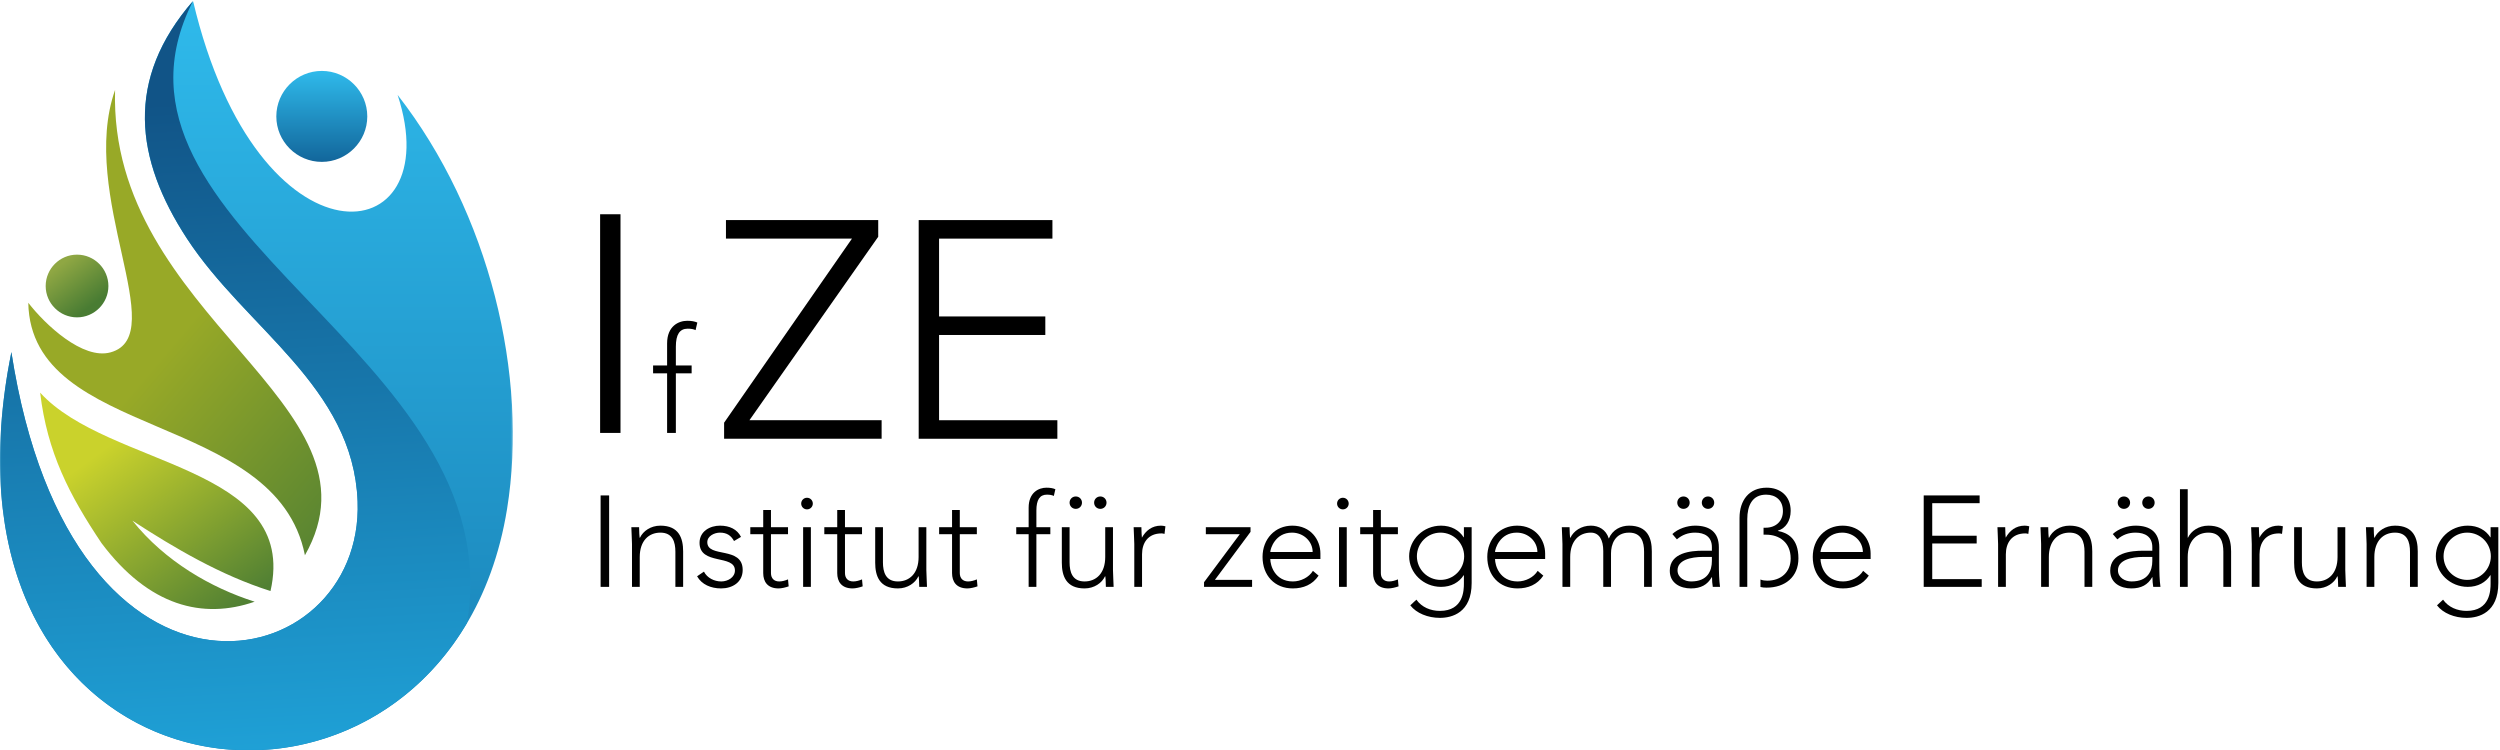 <?xml version="1.0" encoding="UTF-8"?>
<svg width="1286px" height="386px" viewBox="0 0 1286 386" version="1.1" xmlns="http://www.w3.org/2000/svg" xmlns:xlink="http://www.w3.org/1999/xlink">
   
    <title>Logo_IZE</title>
    <desc></desc>
    <defs>
        <polygon id="path-1" points="0.06 386 0.06 0.479 131.933 0.479 263.807 0.479 263.807 386 0.06 386"></polygon>
        <linearGradient x1="50%" y1="0%" x2="50%" y2="100%" id="linearGradient-3">
            <stop stop-color="#2FBAEB" offset="0%"></stop>
            <stop stop-color="#1577AD" offset="100%"></stop>
        </linearGradient>
        <linearGradient x1="46.414%" y1="100%" x2="42.936%" y2="11.618%" id="linearGradient-4">
            <stop stop-color="#21ACE2" offset="0%"></stop>
            <stop stop-color="#115487" offset="100%"></stop>
        </linearGradient>
        <linearGradient x1="51.1%" y1="44.074%" x2="95.86%" y2="92.908%" id="linearGradient-5">
            <stop stop-color="#98A927" offset="0%"></stop>
            <stop stop-color="#518033" offset="100%"></stop>
        </linearGradient>
        <linearGradient x1="29.688%" y1="20.774%" x2="85.052%" y2="87.221%" id="linearGradient-6">
            <stop stop-color="#CAD22C" offset="0%"></stop>
            <stop stop-color="#518033" offset="100%"></stop>
        </linearGradient>
        <linearGradient x1="50%" y1="0%" x2="50%" y2="100%" id="linearGradient-7">
            <stop stop-color="#2FBAEB" offset="0%"></stop>
            <stop stop-color="#12669B" offset="100%"></stop>
        </linearGradient>
        <linearGradient x1="23.534%" y1="16.09%" x2="72.673%" y2="81.513%" id="linearGradient-8">
            <stop stop-color="#8FA743" offset="0%"></stop>
            <stop stop-color="#497C33" offset="100%"></stop>
        </linearGradient>
    </defs>
    <g id="Page-1" stroke="none" stroke-width="1" fill="none" fill-rule="evenodd">
        <g id="Logo_IZE">
            <g id="Group-4">
                <mask id="mask-2" fill="white">
                    <use xlink:href="#path-1"></use>
                </mask>
                <g id="Clip-2"></g>
                <path d="M204.528,48.825 C231.449,130.539 132.584,141.783 99.303,0.479 C64.28,40.835 69.321,81.682 96.226,122.81 C126.442,169 181.675,198.825 183.945,257.836 C187.449,348.933 37.054,382.704 5.848,181.119 C-43.096,425.561 230.423,449.733 260.82,261.879 C271.92,193.275 251.843,109.523 204.528,48.825" id="Fill-1" fill="url(#linearGradient-3)" mask="url(#mask-2)"></path>
                <path d="M99.303,0.479 C64.28,40.835 69.321,81.682 96.226,122.81 C126.442,169 181.675,198.825 183.945,257.836 C187.449,348.933 37.054,382.704 5.848,181.119 C-37.203,396.131 169.21,440.688 240.229,320.462 C263.694,181.089 39.644,117.716 99.303,0.479" id="Fill-3" fill="url(#linearGradient-4)" mask="url(#mask-2)"></path>
            </g>
            <path d="M156.853,285.637 C201.275,207.409 55.763,163.255 59.196,46.257 C40.168,100.438 88.329,172.512 56.887,181.248 C42.564,185.231 23.18,166.902 14.547,155.748 C15.925,226.55 142.139,211.321 156.853,285.637" id="Fill-5" fill="url(#linearGradient-5)"></path>
            <path d="M139.147,304.028 C153.917,239.028 55.723,240.524 20.648,201.973 C24.317,232.774 35.66,254.645 52.22,279.381 C76.615,311.874 104.324,318.752 130.995,309.517 C108.575,302.374 84.903,288.782 68.132,267.846 C89.922,282.018 113.68,295.98 139.147,304.028" id="Fill-6" fill="url(#linearGradient-6)"></path>
            <path d="M188.93,59.877 C188.93,46.991 178.42,36.481 165.534,36.481 C152.649,36.481 142.139,46.991 142.139,59.877 C142.139,72.763 152.649,83.273 165.534,83.273 C178.42,83.273 188.93,72.763 188.93,59.877 Z" id="Fill-7" fill="url(#linearGradient-7)"></path>
            <path d="M39.63,163.254 C48.515,163.254 55.763,156.007 55.763,147.122 C55.763,138.236 48.515,130.988 39.63,130.988 C30.743,130.988 23.496,138.236 23.496,147.122 C23.496,156.007 30.743,163.254 39.63,163.254" id="Fill-8" fill="url(#linearGradient-8)"></path>
            <polygon id="Fill-9" fill="#000000" points="308.952 301.887 313.337 301.887 313.337 254.85 308.952 254.85"></polygon>
            <path d="M325.097,279.831 C325.097,277.572 324.765,272.788 324.765,271.194 L328.75,271.194 C328.818,273.453 328.884,275.977 329.017,276.575 L329.216,276.575 C330.81,273.186 334.73,270.396 339.713,270.396 C349.28,270.396 351.406,276.907 351.406,283.617 L351.406,301.887 L347.419,301.887 L347.419,283.817 C347.419,278.834 346.025,273.984 339.713,273.984 C333.8,273.984 329.083,278.103 329.083,286.541 L329.083,301.887 L325.097,301.887 L325.097,279.831" id="Fill-10" fill="#000000"></path>
            <path d="M362.105,294.048 C363.765,297.303 367.419,299.097 371.007,299.097 C374.461,299.097 378.049,296.971 378.049,293.45 C378.049,285.012 359.845,290.926 359.845,279.232 C359.845,273.254 365.293,270.396 370.342,270.396 C375.326,270.396 379.179,272.257 381.172,276.177 L377.584,278.302 C376.056,275.512 373.93,273.984 370.342,273.984 C367.486,273.984 363.831,275.712 363.831,278.9 C363.831,287.205 382.035,280.76 382.035,293.184 C382.035,299.496 376.786,302.684 370.941,302.684 C365.692,302.684 360.975,300.691 358.583,296.439 L362.105,294.048" id="Fill-11" fill="#000000"></path>
            <path d="M405.356,274.781 L396.585,274.781 L396.585,294.779 C396.585,297.503 398.18,299.097 400.837,299.097 C402.366,299.097 403.96,298.632 405.356,298.034 L405.688,301.622 C404.226,302.153 402.034,302.684 400.505,302.684 C394.792,302.684 392.6,299.164 392.6,294.779 L392.6,274.781 L385.955,274.781 L385.955,271.194 L392.6,271.194 L392.6,262.357 L396.585,262.357 L396.585,271.194 L405.356,271.194 L405.356,274.781" id="Fill-12" fill="#000000"></path>
            <path d="M413.129,301.887 L417.116,301.887 L417.116,271.194 L413.129,271.194 L413.129,301.887 Z M415.122,256.046 C416.784,256.046 418.112,257.375 418.112,259.036 C418.112,260.697 416.784,262.025 415.122,262.025 C413.461,262.025 412.132,260.697 412.132,259.036 C412.132,257.375 413.461,256.046 415.122,256.046 L415.122,256.046 Z" id="Fill-13" fill="#000000"></path>
            <path d="M443.425,274.781 L434.655,274.781 L434.655,294.779 C434.655,297.503 436.249,299.097 438.907,299.097 C440.435,299.097 442.03,298.632 443.425,298.034 L443.757,301.622 C442.295,302.153 440.103,302.684 438.575,302.684 C432.862,302.684 430.669,299.164 430.669,294.779 L430.669,274.781 L424.025,274.781 L424.025,271.194 L430.669,271.194 L430.669,262.357 L434.655,262.357 L434.655,271.194 L443.425,271.194 L443.425,274.781" id="Fill-14" fill="#000000"></path>
            <path d="M476.511,293.251 C476.511,295.51 476.843,300.293 476.843,301.887 L472.857,301.887 C472.79,299.629 472.724,297.104 472.591,296.506 L472.392,296.506 C470.797,299.894 466.877,302.684 461.895,302.684 C452.327,302.684 450.201,296.174 450.201,289.464 L450.201,271.194 L454.188,271.194 L454.188,289.264 C454.188,294.247 455.583,299.097 461.895,299.097 C467.808,299.097 472.525,294.978 472.525,286.541 L472.525,271.194 L476.511,271.194 L476.511,293.251" id="Fill-15" fill="#000000"></path>
            <path d="M502.49,274.781 L493.719,274.781 L493.719,294.779 C493.719,297.503 495.314,299.097 497.971,299.097 C499.499,299.097 501.094,298.632 502.49,298.034 L502.822,301.622 C501.36,302.153 499.167,302.684 497.639,302.684 C491.926,302.684 489.734,299.164 489.734,294.779 L489.734,274.781 L483.089,274.781 L483.089,271.194 L489.734,271.194 L489.734,262.357 L493.719,262.357 L493.719,271.194 L502.49,271.194 L502.49,274.781" id="Fill-16" fill="#000000"></path>
            <path d="M529.132,274.781 L522.754,274.781 L522.754,271.194 L529.132,271.194 L529.132,261.162 C529.132,253.256 534.38,250.864 538.3,250.864 C540.227,250.864 541.688,251.13 542.884,251.661 L542.087,255.116 C541.157,254.651 540.028,254.452 538.499,254.452 C534.845,254.452 533.117,257.109 533.117,262.624 L533.117,271.194 L540.293,271.194 L540.293,274.781 L533.117,274.781 L533.117,301.887 L529.132,301.887 L529.132,274.781" id="Fill-17" fill="#000000"></path>
            <path d="M566.004,255.382 C567.797,255.382 569.193,256.777 569.193,258.571 C569.193,260.364 567.797,261.76 566.004,261.76 C564.21,261.76 562.815,260.364 562.815,258.571 C562.815,256.777 564.21,255.382 566.004,255.382 Z M553.381,255.382 C555.175,255.382 556.57,256.777 556.57,258.571 C556.57,260.364 555.175,261.76 553.381,261.76 C551.587,261.76 550.192,260.364 550.192,258.571 C550.192,256.777 551.587,255.382 553.381,255.382 Z M572.515,293.251 C572.515,295.51 572.847,300.293 572.847,301.887 L568.861,301.887 C568.794,299.629 568.728,297.104 568.595,296.506 L568.396,296.506 C566.801,299.894 562.881,302.684 557.899,302.684 C548.331,302.684 546.205,296.174 546.205,289.464 L546.205,271.194 L550.192,271.194 L550.192,289.264 C550.192,294.247 551.587,299.097 557.899,299.097 C563.812,299.097 568.529,294.978 568.529,286.541 L568.529,271.194 L572.515,271.194 L572.515,293.251 L572.515,293.251 Z" id="Fill-18" fill="#000000"></path>
            <path d="M583.479,279.831 C583.479,277.572 583.147,272.788 583.147,271.194 L587.133,271.194 C587.2,273.453 587.266,275.977 587.399,276.575 C589.392,272.987 592.581,270.396 597.165,270.396 C597.962,270.396 598.694,270.529 599.491,270.728 L599.026,274.648 C598.428,274.449 597.896,274.383 597.497,274.383 C590.588,274.383 587.465,279.166 587.465,285.145 L587.465,301.887 L583.479,301.887 L583.479,279.831" id="Fill-19" fill="#000000"></path>
            <polyline id="Fill-20" fill="#000000" points="619.356 299.496 637.758 274.781 620.285 274.781 620.285 271.194 643.273 271.194 643.273 273.586 624.936 298.3 644.07 298.3 644.07 301.887 619.356 301.887 619.356 299.496"></polyline>
            <path d="M675.231,283.95 C675.231,278.502 670.514,273.984 664.601,273.984 C655.898,273.984 653.44,282.355 653.44,283.95 L675.231,283.95 Z M678.286,296.107 C675.164,300.758 670.448,302.684 664.999,302.684 C655.632,302.684 649.453,295.974 649.453,286.474 C649.453,277.305 655.831,270.396 664.8,270.396 C674.234,270.396 679.217,277.638 679.217,284.747 L679.217,287.537 L653.44,287.537 C653.44,290.859 655.765,299.097 665.066,299.097 C669.118,299.097 673.37,296.971 675.364,293.649 L678.286,296.107 L678.286,296.107 Z" id="Fill-21" fill="#000000"></path>
            <path d="M688.785,301.887 L692.772,301.887 L692.772,271.194 L688.785,271.194 L688.785,301.887 Z M690.779,256.046 C692.44,256.046 693.768,257.375 693.768,259.036 C693.768,260.697 692.44,262.025 690.779,262.025 C689.117,262.025 687.788,260.697 687.788,259.036 C687.788,257.375 689.117,256.046 690.779,256.046 L690.779,256.046 Z" id="Fill-22" fill="#000000"></path>
            <path d="M719.08,274.781 L710.31,274.781 L710.31,294.779 C710.31,297.503 711.905,299.097 714.562,299.097 C716.09,299.097 717.685,298.632 719.08,298.034 L719.412,301.622 C717.951,302.153 715.758,302.684 714.23,302.684 C708.517,302.684 706.325,299.164 706.325,294.779 L706.325,274.781 L699.68,274.781 L699.68,271.194 L706.325,271.194 L706.325,262.357 L710.31,262.357 L710.31,271.194 L719.08,271.194 L719.08,274.781" id="Fill-23" fill="#000000"></path>
            <path d="M741.005,273.984 C734.295,273.984 728.848,279.431 728.848,286.142 C728.848,292.852 734.295,298.3 741.005,298.3 C747.716,298.3 753.163,292.852 753.163,286.142 C753.163,279.431 747.716,273.984 741.005,273.984 Z M757.017,299.894 C757.017,315.175 746.918,317.833 740.673,317.833 C734.494,317.833 728.582,315.44 725.459,311.387 L728.582,308.465 C731.372,312.385 735.89,314.245 740.673,314.245 C752.831,314.245 753.031,303.615 753.031,300.16 L753.031,295.908 L752.898,295.908 C750.573,299.562 746.52,301.887 741.272,301.887 C732.236,301.887 724.862,294.779 724.862,286.142 C724.862,277.506 732.236,270.396 741.272,270.396 C746.52,270.396 750.573,272.721 752.898,276.376 L753.031,276.376 L753.031,271.194 L757.017,271.194 L757.017,299.894 L757.017,299.894 Z" id="Fill-24" fill="#000000"></path>
            <path d="M790.834,283.95 C790.834,278.502 786.117,273.984 780.204,273.984 C771.501,273.984 769.043,282.355 769.043,283.95 L790.834,283.95 Z M793.89,296.107 C790.768,300.758 786.051,302.684 780.603,302.684 C771.236,302.684 765.057,295.974 765.057,286.474 C765.057,277.305 771.435,270.396 780.404,270.396 C789.837,270.396 794.821,277.638 794.821,284.747 L794.821,287.537 L769.043,287.537 C769.043,290.859 771.368,299.097 780.669,299.097 C784.722,299.097 788.974,296.971 790.967,293.649 L793.89,296.107 L793.89,296.107 Z" id="Fill-25" fill="#000000"></path>
            <path d="M803.725,279.831 C803.725,277.572 803.392,272.788 803.392,271.194 L807.378,271.194 C807.445,273.453 807.511,275.977 807.644,276.575 L807.843,276.575 C809.438,273.186 813.358,270.396 818.34,270.396 C822.393,270.396 826.114,272.389 827.576,277.04 C829.502,272.456 833.754,270.396 838.006,270.396 C847.573,270.396 849.699,276.907 849.699,283.617 L849.699,301.887 L845.712,301.887 L845.712,283.817 C845.712,278.834 844.318,273.984 838.006,273.984 C830.631,273.984 828.704,280.229 828.704,284.614 L828.704,301.887 L824.718,301.887 L824.718,283.418 C824.718,277.771 822.659,273.984 818.34,273.984 C812.428,273.984 807.71,278.103 807.71,286.541 L807.71,301.887 L803.725,301.887 L803.725,279.831" id="Fill-26" fill="#000000"></path>
            <path d="M878.601,255.382 C880.395,255.382 881.79,256.777 881.79,258.571 C881.79,260.364 880.395,261.76 878.601,261.76 C876.807,261.76 875.412,260.364 875.412,258.571 C875.412,256.777 876.807,255.382 878.601,255.382 Z M876.209,286.474 C869.566,286.474 862.922,288.135 862.922,293.384 C862.922,297.171 866.576,299.097 869.898,299.097 C878.402,299.097 880.594,293.649 880.594,288.534 L880.594,286.474 L876.209,286.474 Z M865.978,255.382 C867.772,255.382 869.167,256.777 869.167,258.571 C869.167,260.364 867.772,261.76 865.978,261.76 C864.184,261.76 862.789,260.364 862.789,258.571 C862.789,256.777 864.184,255.382 865.978,255.382 Z M884.182,288.999 C884.182,294.978 884.315,298.366 884.78,301.887 L881.059,301.887 C880.793,300.359 880.66,298.632 880.66,296.905 L880.528,296.905 C878.269,300.825 874.947,302.684 869.765,302.684 C864.516,302.684 858.936,300.094 858.936,293.583 C858.936,284.216 869.898,283.285 875.944,283.285 L880.594,283.285 L880.594,281.425 C880.594,276.11 876.873,273.984 871.957,273.984 C868.369,273.984 865.314,275.113 862.59,277.438 L860.264,274.715 C863.188,271.925 867.971,270.396 871.957,270.396 C879.398,270.396 884.182,273.719 884.182,281.491 L884.182,288.999 L884.182,288.999 Z" id="Fill-27" fill="#000000"></path>
            <path d="M907.17,271.46 L908.167,271.46 C913.482,271.46 917.136,268.137 917.136,262.889 C917.136,257.375 913.482,254.452 908.499,254.452 C901.258,254.452 898.799,260.231 898.799,267.009 L898.799,301.887 L894.813,301.887 L894.813,266.41 C894.813,257.375 899.73,250.864 908.831,250.864 C915.741,250.864 921.122,255.116 921.122,262.757 C921.122,267.938 918.532,271.792 914.545,272.987 L914.545,273.12 C919.461,274.051 925.109,276.907 925.109,287.205 C925.109,296.839 918.2,302.286 908.699,302.286 C907.636,302.286 906.639,302.219 905.576,301.954 L905.576,298.1 C906.705,298.565 907.902,298.698 909.097,298.698 C916.206,298.698 921.122,294.247 921.122,287.271 C921.122,278.9 915.143,275.047 908.566,275.047 L907.17,275.047 L907.17,271.46" id="Fill-28" fill="#000000"></path>
            <path d="M958.262,283.95 C958.262,278.502 953.545,273.984 947.632,273.984 C938.929,273.984 936.471,282.355 936.471,283.95 L958.262,283.95 Z M961.318,296.107 C958.196,300.758 953.479,302.684 948.031,302.684 C938.663,302.684 932.485,295.974 932.485,286.474 C932.485,277.305 938.863,270.396 947.831,270.396 C957.265,270.396 962.248,277.638 962.248,284.747 L962.248,287.537 L936.471,287.537 C936.471,290.859 938.796,299.097 948.097,299.097 C952.15,299.097 956.402,296.971 958.395,293.649 L961.318,296.107 L961.318,296.107 Z" id="Fill-29" fill="#000000"></path>
            <polyline id="Fill-30" fill="#000000" points="989.556 254.85 1018.32 254.85 1018.32 258.837 993.941 258.837 993.941 275.579 1016.8 275.579 1016.8 279.565 993.941 279.565 993.941 297.901 1019.39 297.901 1019.39 301.887 989.556 301.887 989.556 254.85"></polyline>
            <path d="M1027.82,279.831 C1027.82,277.572 1027.49,272.788 1027.49,271.194 L1031.48,271.194 C1031.54,273.453 1031.61,275.977 1031.74,276.575 C1033.74,272.987 1036.93,270.396 1041.51,270.396 C1042.31,270.396 1043.04,270.529 1043.84,270.728 L1043.37,274.648 C1042.77,274.449 1042.24,274.383 1041.84,274.383 C1034.93,274.383 1031.81,279.166 1031.81,285.145 L1031.81,301.887 L1027.82,301.887 L1027.82,279.831" id="Fill-31" fill="#000000"></path>
            <path d="M1049.95,279.831 C1049.95,277.572 1049.62,272.788 1049.62,271.194 L1053.6,271.194 C1053.67,273.453 1053.73,275.977 1053.87,276.575 L1054.07,276.575 C1055.66,273.186 1059.58,270.396 1064.56,270.396 C1074.13,270.396 1076.26,276.907 1076.26,283.617 L1076.26,301.887 L1072.27,301.887 L1072.27,283.817 C1072.27,278.834 1070.88,273.984 1064.56,273.984 C1058.65,273.984 1053.93,278.103 1053.93,286.541 L1053.93,301.887 L1049.95,301.887 L1049.95,279.831" id="Fill-32" fill="#000000"></path>
            <path d="M1105.16,255.382 C1106.95,255.382 1108.35,256.777 1108.35,258.571 C1108.35,260.364 1106.95,261.76 1105.16,261.76 C1103.36,261.76 1101.97,260.364 1101.97,258.571 C1101.97,256.777 1103.36,255.382 1105.16,255.382 Z M1102.77,286.474 C1096.12,286.474 1089.48,288.135 1089.48,293.384 C1089.48,297.171 1093.13,299.097 1096.46,299.097 C1104.96,299.097 1107.15,293.649 1107.15,288.534 L1107.15,286.474 L1102.77,286.474 Z M1092.54,255.382 C1094.33,255.382 1095.72,256.777 1095.72,258.571 C1095.72,260.364 1094.33,261.76 1092.54,261.76 C1090.74,261.76 1089.35,260.364 1089.35,258.571 C1089.35,256.777 1090.74,255.382 1092.54,255.382 Z M1110.74,288.999 C1110.74,294.978 1110.87,298.366 1111.34,301.887 L1107.62,301.887 C1107.35,300.359 1107.22,298.632 1107.22,296.905 L1107.09,296.905 C1104.83,300.825 1101.5,302.684 1096.32,302.684 C1091.07,302.684 1085.49,300.094 1085.49,293.583 C1085.49,284.216 1096.46,283.285 1102.5,283.285 L1107.15,283.285 L1107.15,281.425 C1107.15,276.11 1103.43,273.984 1098.51,273.984 C1094.93,273.984 1091.87,275.113 1089.15,277.438 L1086.82,274.715 C1089.75,271.925 1094.53,270.396 1098.51,270.396 C1105.96,270.396 1110.74,273.719 1110.74,281.491 L1110.74,288.999 L1110.74,288.999 Z" id="Fill-33" fill="#000000"></path>
            <path d="M1121.37,251.661 L1125.36,251.661 L1125.36,276.575 L1125.49,276.575 C1127.08,273.186 1131,270.396 1135.99,270.396 C1145.55,270.396 1147.68,276.907 1147.68,283.617 L1147.68,301.887 L1143.69,301.887 L1143.69,283.817 C1143.69,278.834 1142.3,273.984 1135.99,273.984 C1130.07,273.984 1125.36,278.103 1125.36,286.541 L1125.36,301.887 L1121.37,301.887 L1121.37,251.661" id="Fill-34" fill="#000000"></path>
            <path d="M1158.31,279.831 C1158.31,277.572 1157.98,272.788 1157.98,271.194 L1161.97,271.194 C1162.03,273.453 1162.1,275.977 1162.23,276.575 C1164.22,272.987 1167.41,270.396 1172,270.396 C1172.79,270.396 1173.53,270.529 1174.32,270.728 L1173.86,274.648 C1173.26,274.449 1172.73,274.383 1172.33,274.383 C1165.42,274.383 1162.3,279.166 1162.3,285.145 L1162.3,301.887 L1158.31,301.887 L1158.31,279.831" id="Fill-35" fill="#000000"></path>
            <path d="M1206.41,293.251 C1206.41,295.51 1206.74,300.293 1206.74,301.887 L1202.76,301.887 C1202.69,299.629 1202.63,297.104 1202.49,296.506 L1202.29,296.506 C1200.7,299.894 1196.78,302.684 1191.8,302.684 C1182.23,302.684 1180.1,296.174 1180.1,289.464 L1180.1,271.194 L1184.09,271.194 L1184.09,289.264 C1184.09,294.247 1185.48,299.097 1191.8,299.097 C1197.71,299.097 1202.43,294.978 1202.43,286.541 L1202.43,271.194 L1206.41,271.194 L1206.41,293.251" id="Fill-36" fill="#000000"></path>
            <path d="M1217.38,279.831 C1217.38,277.572 1217.04,272.788 1217.04,271.194 L1221.03,271.194 C1221.1,273.453 1221.16,275.977 1221.3,276.575 L1221.5,276.575 C1223.09,273.186 1227.01,270.396 1231.99,270.396 C1241.56,270.396 1243.69,276.907 1243.69,283.617 L1243.69,301.887 L1239.7,301.887 L1239.7,283.817 C1239.7,278.834 1238.3,273.984 1231.99,273.984 C1226.08,273.984 1221.36,278.103 1221.36,286.541 L1221.36,301.887 L1217.38,301.887 L1217.38,279.831" id="Fill-37" fill="#000000"></path>
            <path d="M1269.13,273.984 C1262.42,273.984 1256.97,279.431 1256.97,286.142 C1256.97,292.852 1262.42,298.3 1269.13,298.3 C1275.84,298.3 1281.29,292.852 1281.29,286.142 C1281.29,279.431 1275.84,273.984 1269.13,273.984 Z M1285.14,299.894 C1285.14,315.175 1275.05,317.833 1268.8,317.833 C1262.62,317.833 1256.71,315.44 1253.59,311.387 L1256.71,308.465 C1259.5,312.385 1264.02,314.245 1268.8,314.245 C1280.96,314.245 1281.16,303.615 1281.16,300.16 L1281.16,295.908 L1281.02,295.908 C1278.7,299.562 1274.65,301.887 1269.4,301.887 C1260.36,301.887 1252.99,294.779 1252.99,286.142 C1252.99,277.506 1260.36,270.396 1269.4,270.396 C1274.65,270.396 1278.7,272.721 1281.02,276.376 L1281.16,276.376 L1281.16,271.194 L1285.14,271.194 L1285.14,299.894 L1285.14,299.894 Z" id="Fill-38" fill="#000000"></path>
            <polygon id="Fill-39" fill="#000000" points="308.7 222.696 319.186 222.696 319.186 110.213 308.7 110.213"></polygon>
            <path d="M343.158,192.053 L335.948,192.053 L335.948,187.998 L343.158,187.998 L343.158,176.658 C343.158,167.72 349.091,165.016 353.522,165.016 C355.7,165.016 357.352,165.317 358.704,165.918 L357.803,169.823 C356.751,169.298 355.475,169.072 353.747,169.072 C349.617,169.072 347.663,172.076 347.663,178.31 L347.663,187.998 L355.775,187.998 L355.775,192.053 L347.663,192.053 L347.663,222.696 L343.158,222.696 L343.158,192.053" id="Fill-40" fill="#000000"></path>
            <polyline id="Fill-41" fill="#000000" points="372.48 217.434 438.253 122.745 373.433 122.745 373.433 113.213 451.758 113.213 451.758 121.792 385.507 216.164 453.505 216.164 453.505 225.696 372.48 225.696 372.48 217.434"></polyline>
            <polyline id="Fill-42" fill="#000000" points="472.573 113.213 541.365 113.213 541.365 122.745 483.058 122.745 483.058 162.782 537.711 162.782 537.711 172.314 483.058 172.314 483.058 216.164 543.907 216.164 543.907 225.696 472.573 225.696 472.573 113.213"></polyline>
        </g>
    </g>
</svg>